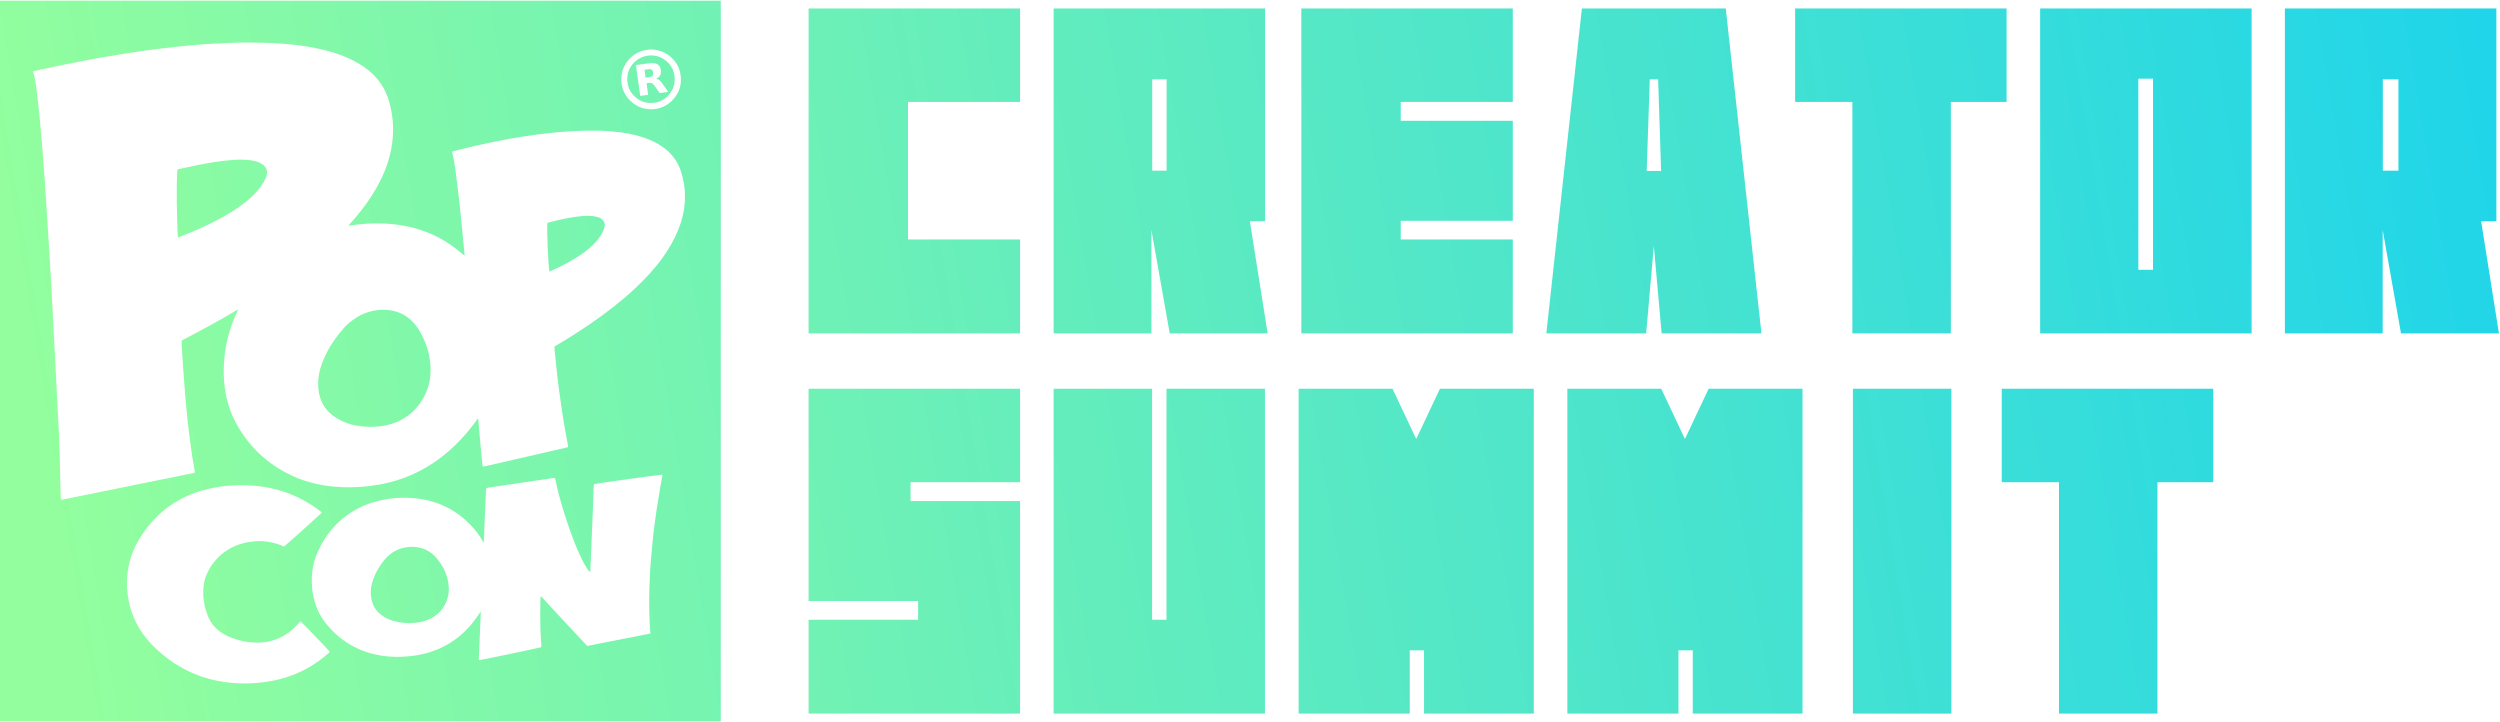 <?xml version="1.0" encoding="UTF-8"?>
<svg id="Layer_1" xmlns="http://www.w3.org/2000/svg" version="1.1" xmlns:xlink="http://www.w3.org/1999/xlink" viewBox="0 0 1856 536.1">
  <!-- Generator: Adobe Illustrator 29.2.1, SVG Export Plug-In . SVG Version: 2.1.0 Build 116)  -->
  <defs>
    <style>
      .st0 {
        display: none;
        fill: #fff;
      }

      .st1 {
        fill: url(#linear-gradient);
      }
    </style>
    <linearGradient id="linear-gradient" x1="41.6" y1="391.8" x2="1901.9" y2="81.5" gradientUnits="userSpaceOnUse">
      <stop offset="0" stop-color="#92fe9e"/>
      <stop offset=".5" stop-color="#58e9c4"/>
      <stop offset="1" stop-color="#1dd4eb"/>
    </linearGradient>
  </defs>
  <path class="st0" d="M525.5,11.7v513.9H9.7c0-171.3,0-342.6,0-513.9.9,0,1.8,0,2.7,0,170.3,0,340.5,0,510.8,0,.7,0,1.5,0,2.2,0ZM258.5,167.6c0,0-.1-.2-.2-.3.4-.5.9-1,1.3-1.5,5.8-6.4,11.1-13.1,15.8-20.3,5-7.7,9.2-15.9,12.1-24.7,2.9-8.6,4.3-17.5,4.1-26.6-.2-6.4-1.2-12.6-2.8-18.7-2.7-9.9-8.1-18-16.2-24.3-3.7-3-7.8-5.4-12.1-7.4-8.4-4.1-17.4-6.6-26.5-8.5-7.9-1.6-15.8-2.6-23.9-3.2-5.6-.4-11.3-.7-17-.8-7.5-.2-15-.2-22.5.2-4,.2-8,.3-12,.5-2.1.1-4.3.3-6.4.4-3.7.3-7.4.6-11.1.9-3.1.3-6.2.5-9.3.9-3.7.4-7.5.9-11.2,1.3-4.2.5-8.5,1-12.7,1.6-5.3.7-10.6,1.5-15.9,2.4-6.8,1.1-13.7,2.2-20.5,3.4-8.1,1.5-16.1,3-24.2,4.7-7.4,1.5-14.8,3.1-22.1,4.7-.3,0-.6.2-1,.4,1.1,2.8,1.6,5.6,2,8.4,1.1,7,1.8,14,2.5,21,.5,5.3,1,10.5,1.5,15.8.5,6.1,1,12.1,1.5,18.2.5,6.7,1,13.4,1.5,20,.4,6.3.8,12.6,1.2,18.9.1,2.1.3,4.3.4,6.4.3,4.7.6,9.3.9,14,.3,5,.6,10,.9,14.9.4,7.2.9,14.3,1.3,21.5.4,7,.7,14,1.1,21,.4,7.2.7,14.5,1.1,21.7.4,7.1.7,14.1,1.1,21.2.4,7.2.7,14.5,1.1,21.7.4,7.1.8,14.1,1.1,21.2.3,7.5.6,15,.8,22.4.2,7.7.3,15.5.5,23.2,0,1.8.2,3.5.3,5.3,0,.3.2.7.3,1,.4,0,.7,0,1,0,32.5-6.6,65.1-13.2,97.6-19.8.2,0,.3-.2.5-.3,0-.2,0-.5,0-.7-.6-3.8-1.3-7.5-1.9-11.3-.7-4.8-1.4-9.6-2-14.5-.4-3.4-.8-6.8-1.2-10.1-.5-4.2-.9-8.3-1.3-12.5-.3-3.5-.6-7-.9-10.6-.4-5.8-.9-11.5-1.3-17.3-.4-5.6-.7-11.2-1.1-16.8,0-1.4-.2-2.8,0-4.2,13.8-7.1,27.4-14.5,40.7-22.4.2-.1.4-.2.6-.3,0,0,.1,0,.2,0,0,0,.1,0,.2,0,0,.5-.3.9-.5,1.3-2.2,4.6-4.1,9.4-5.6,14.3-2.2,7.2-3.5,14.5-4.1,22-.6,7.3-.4,14.6.7,21.8,1.3,8.5,3.9,16.6,7.9,24.2,9.4,17.7,23.3,30.7,41.4,39.3,12.1,5.7,24.9,8.2,38.2,8.7,8.6.3,17.1-.3,25.6-1.7,9.7-1.7,19-4.5,28-8.7,12.7-6,23.6-14.2,33.2-24.3,4.5-4.7,8.7-9.7,12.4-15,.3-.4.4-1,1.2-1.1,0,.6.2,1.1.2,1.6.2,2.1.3,4.2.5,6.4.6,6.7,1.2,13.3,1.8,20,.2,2.2.5,4.4.7,6.5,0,.3.3.6.4,1,.8-.2,1.4-.3,2.1-.4,12-2.7,23.9-5.5,35.9-8.2,7.9-1.8,15.9-3.6,23.8-5.5.5-.1,1-.1,1.3-.7,0-.2,0-.4,0-.7-.7-3.6-1.4-7.2-2-10.8-.8-4.9-1.7-9.7-2.4-14.6-.7-4.7-1.4-9.4-2-14.1-.5-3.4-.9-6.8-1.3-10.1-.4-3.7-.8-7.5-1.2-11.2-.3-3.3-.7-6.5-1-9.8,0-1-.3-2,0-3.1.7-.4,1.4-.8,2-1.2,8.4-5,16.6-10.2,24.6-15.7,11.7-8.1,22.9-16.7,33.3-26.4,7.2-6.8,13.9-14,19.8-22,4.8-6.6,9-13.6,12-21.2,2.7-6.8,4.4-13.8,4.9-21.1.4-7.4-.5-14.7-2.7-21.8-2.1-6.9-6-12.6-11.6-17.1-3.6-2.9-7.6-5.1-11.8-6.9-6.6-2.8-13.5-4.3-20.6-5.4-6.7-1-13.4-1.4-20.2-1.4-4.1,0-8.3,0-12.4.2-4.8.2-9.6.4-14.4.9-5.9.6-11.7,1.2-17.6,2-5.8.8-11.7,1.7-17.5,2.7-8.9,1.5-17.7,3.3-26.5,5.4-5.5,1.3-11,2.6-16.5,4-.4,0-.9.1-1,.6.2.9.5,1.9.7,2.8.6,3.5,1.3,6.9,1.8,10.4.6,4.2,1.1,8.4,1.6,12.7.6,4.9,1.2,9.8,1.7,14.7.6,5.3,1.1,10.7,1.6,16,.6,6.5,1.3,13.1,1.9,19.6,0,.2,0,.4,0,.6-.2,0-.2,0-.3,0-.4-.3-.9-.7-1.3-1-7.7-6.8-16.2-12.2-25.8-16-11-4.4-22.6-6.3-34.4-6.7-7.2-.2-14.4.3-21.5,1.3-1,.2-2,.3-3.1.4ZM481.9,470.4c0-.3,0-.6,0-.8-.5-5.8-.6-11.5-.8-17.3-.2-9.8.2-19.6.7-29.4,0-1.9.2-3.8.4-5.6.4-4.7.8-9.5,1.3-14.2.4-3.7.8-7.4,1.2-11.1.6-4.8,1.3-9.6,2-14.5.9-5.7,1.9-11.4,2.8-17.1.4-2.2.8-4.3,1.2-6.5,0-.6.4-1.2,0-1.7-1.8,0-48.9,6.5-50.5,7-.4,1.2-.3,2.5-.4,3.8-.2,4.7-.3,9.5-.5,14.2-.1,3.3-.3,6.7-.4,10-.3,7.9-.7,15.8-1,23.7-.2,4.1-.3,8.3-.5,12.4,0,.4.1.9-.4,1.1-.1,0-.2,0-.3-.2-.3-.4-.7-.9-1-1.3-2.4-3.5-4.4-7.3-6.2-11.2-3.9-8.5-7.1-17.3-10-26.3-3.1-9.8-6.1-19.6-8.1-29.7,0-.4-.3-.8-.4-1.1-.3,0-.4-.1-.5,0-16.5,2.4-33,4.9-49.4,7.3-.2,0-.3.1-.5.2,0,0-.1,0-.2,0,0,0,0,0-.3.3,0,.4-.1,1-.2,1.6-.3,6.1-.5,12.3-.8,18.4-.3,6.5-.5,13-.8,19.5,0,.2,0,.5-.4.5-.2-.3-.4-.7-.6-1.1-1.8-3.3-3.9-6.3-6.4-9.1-12.8-14.6-28.9-22.1-48.2-22.8-6.3-.2-12.6.3-18.9,1.4-6.6,1.2-12.9,3.2-18.8,6.4-13.7,7.2-23.6,18.1-29.9,32.1-4.3,9.6-5.4,19.8-3.9,30.2,1.3,8.9,4.7,16.9,10.4,23.8,11.7,14.2,26.8,22,45.1,23.8,4.5.4,9.1.5,13.7.1,4.4-.3,8.7-.9,13-1.9,11.4-2.7,21.4-7.9,29.9-15.9,4.4-4.2,8.2-8.8,11.5-13.9.3-.5.7-1,1-1.5.4.5.2.9.2,1.3-.1,4-.3,7.9-.5,11.9-.2,3.9-.4,7.8-.5,11.7-.1,3.1-.3,6.2-.4,9.3,0,.6-.2,1.2.2,1.7,1.6,0,44.3-8.9,46.1-9.6.2-1,0-2,0-3-.2-3.3-.5-6.7-.6-10-.2-7.1-.2-14.2,0-21.4,0-.9,0-1.7.1-2.6,0-.3.1-.5.2-.9.3.2.4.2.5.4,3.9,4.2,7.7,8.5,11.6,12.6,6.9,7.5,13.8,14.9,20.8,22.3,1.9,2,1.2,1.7,3.9,1.2,5.9-1.1,11.8-2.3,17.7-3.5,8.2-1.6,16.5-3.2,24.7-4.8.4,0,.8-.3,1.2-.4ZM238.9,380.5c-.3-.2-.5-.3-.6-.5-.3-.3-.7-.5-1-.8-15.3-11.5-32.5-17.7-51.5-18.8-9.8-.6-19.6,0-29.2,2.1-8.3,1.7-16.2,4.5-23.6,8.6-12.3,6.8-21.9,16.5-29.3,28.4-5.5,8.8-8.7,18.4-9.4,28.9-.4,5.7,0,11.3,1,16.9,2,11.1,6.8,20.9,14,29.5,4.2,5,9,9.4,14.2,13.4,15.8,12.1,33.7,18.3,53.4,19.1,4.3.2,8.5.1,12.8-.2,5.8-.4,11.5-1.3,17.1-2.7,13.9-3.4,26.2-9.9,36.9-19.4.4-.4.8-.8,1.1-1.1-.9-1.3-20.4-21.6-21.7-22.6-.6.2-.9.8-1.3,1.2-1.9,2.1-3.8,4.1-6,5.8-7.4,6.1-16,8.9-25.5,8.8-6.7,0-13.2-1.5-19.4-4-2.7-1.1-5.2-2.4-7.5-4.1-4.1-3-7.2-6.8-9.1-11.6-2-5-3.3-10.2-3.5-15.6-.2-5.4.4-10.6,2.6-15.5,1.2-2.7,2.6-5.2,4.3-7.6,7.9-10.6,18.8-15.9,31.8-16.9,6.9-.5,13.6.8,20,3.4.4.2.9.3,1.3.5,1.4-1,23.2-20.5,27.3-24.4.2-.2.4-.4.7-.8ZM487.6,69c-.1,0-.2,0-.4,0-.8-1.8-1.5-3.6-2.4-5.3-.9-1.8-1.6-3.7-2.8-5.4-.9.1-1.9.2-2.7.4-.9.3-2,0-2.8.8.6,5.8,1.3,11.7,1.9,17.6,0,.2.2.3.3.5,1.3.1,2.5-.2,3.8-.7-.5-4.1-1-8.2-1.4-12.3,1,1.8,1.8,3.7,2.7,5.6.9,1.9,1.7,3.9,2.8,5.8,1.2,0,2.3,0,3.4-.7,0-.5.1-1,.2-1.5,0-.5.2-1,.2-1.4,0-.5,0-1,.2-1.5,0-.5.2-1,.2-1.4,0-.4,0-.8.1-1.3,0-.5.2-1,.2-1.4,0-.5,0-1,.2-1.5,0-.5.1-1,.2-1.4,0-.4,0-.9.3-1.5.1.5.2.8.3,1.1.7,3.5,1.5,7,2.2,10.5,0,.3.3.6.4,1,1.3-.2,2.6-.2,3.9-.8,0-.4,0-.8-.1-1.2-1.2-5.3-2.4-10.6-3.6-15.8,0-.3-.3-.6-.4-1-1.5.2-3,.5-4.4.7-.8.1-1,.4-1.1,1.2-.4,3.3-.8,6.5-1.2,9.8,0,.3,0,.7-.1,1ZM465.1,65.3c.1.5.3,1,.4,1.5.6,3.8,1.3,7.6,1.9,11.3,0,.5.3,1,.4,1.5,1.5,0,2.7-.3,4.1-.7,0-.7,0-1.3-.2-1.9-.7-3.8-1.3-7.7-2-11.5,0-.4,0-.8,0-1.2,1.5-.6,3.1-.5,4.6-1.1.1-1.2-.2-2.3-.5-3.4-.3,0-.4-.1-.6,0-4.2.7-8.4,1.4-12.6,2.1-.3,0-.5.2-.9.4.2,1.1.2,2.2.7,3.2,1.5.2,3-.6,4.6-.4Z"/>
  <path class="st1" d="M535.1.5H0v535.1h535.1V.5ZM674.1,75.7v102.1h83.2v69.7h-157V6.3h157v69.4h-83.2ZM1123.1,177.8v69.7h-157V6.3h157v69.4h-83.2v14h83.2v74.2h-83.2v13.9h83.2ZM1281.2,6.3h-106.8l-26.4,241.2h74.1l5.7-64.9,5.8,64.9h74.1l-26.5-241.2ZM1222.5,126.9l2.3-68h6.2l2.2,68h-10.7ZM1448.3,75.7v171.8h-73.1V75.7h-42.5V6.3h157v69.4h-41.3ZM1842.1,164.2h11.2V6.3h-157v241.2h72.6v-76.8l13.6,76.8h72.7l-13.2-83.3ZM1780.6,126.7h-11.6V58.9h11.6v67.8ZM600.3,288.6h157v69.4h-81.3v14h81.3v157.8h-157v-69.7h81.3v-13.9h-81.3v-157.6ZM782.2,529.8v-241.2h73.1v171.5h10.7v-171.5h73.1v241.2h-157ZM1046.6,482.8v47h-82.5v-241.2h69.7l17.6,37.3,17.6-37.3h69.7v241.2h-81.5v-47h-10.6ZM1246.1,482.8v47h-82.5v-241.2h69.7l17.6,37.3,17.6-37.3h69.7v241.2h-81.5v-47h-10.6ZM1375.6,288.6h73.1v241.2h-73.1v-241.2ZM1601.7,358v171.8h-73.1v-171.8h-42.5v-69.4h157v69.4h-41.3ZM928,164.2h11.2V6.3h-157v241.2h72.6v-76.8l13.6,76.8h72.7l-13.2-83.3ZM866.1,126.7h-10.7V58.9h10.7v67.8ZM1514.6,6.3v241.2h157V6.3h-157ZM1598.4,200.3h-10.9c0,0,0-141.9,0-141.9h10.9v141.9ZM258.5,167.6c1-.1,2-.3,3.1-.4,7.1-1.1,14.3-1.5,21.5-1.3,11.8.3,23.3,2.3,34.4,6.7,9.5,3.8,18.1,9.2,25.8,16,.4.4.8.7,1.3,1,0,0,.1,0,.3,0,0-.2,0-.4,0-.6-.6-6.5-1.3-13.1-1.9-19.6-.5-5.3-1-10.7-1.6-16-.5-4.9-1.1-9.8-1.7-14.7-.5-4.2-1-8.5-1.6-12.7-.5-3.5-1.1-7-1.8-10.4-.2-1-.5-1.9-.7-2.8.2-.5.6-.5,1-.6,5.5-1.3,11-2.7,16.5-4,8.8-2,17.6-3.8,26.5-5.4,5.8-1,11.6-1.9,17.5-2.7,5.8-.8,11.7-1.5,17.6-2,4.8-.4,9.6-.7,14.4-.9,4.1-.2,8.3-.3,12.4-.2,6.8,0,13.5.5,20.2,1.4,7.1,1,14,2.6,20.6,5.4,4.2,1.8,8.2,4,11.8,6.9,5.6,4.5,9.5,10.2,11.6,17.1,2.2,7.1,3.2,14.4,2.7,21.8-.4,7.3-2.1,14.3-4.9,21.1-3.1,7.6-7.2,14.6-12,21.2-5.8,8-12.6,15.2-19.8,22-10.4,9.7-21.6,18.4-33.3,26.4-8,5.5-16.2,10.7-24.6,15.7-.7.4-1.3.8-2,1.2-.3,1.1,0,2.1,0,3.1.3,3.3.6,6.5,1,9.8.4,3.8.8,7.5,1.2,11.2.4,3.4.8,6.8,1.3,10.1.6,4.7,1.3,9.4,2,14.1.7,4.9,1.6,9.7,2.4,14.6.6,3.6,1.3,7.2,2,10.8,0,.2,0,.5,0,.7-.3.5-.8.6-1.3.7-7.9,1.8-15.9,3.6-23.8,5.5-12,2.7-23.9,5.5-35.9,8.2-.6.1-1.3.3-2.1.4-.2-.3-.4-.6-.4-1-.3-2.2-.5-4.3-.7-6.5-.6-6.7-1.2-13.3-1.8-20-.2-2.1-.3-4.2-.5-6.4,0-.5-.1-1.1-.2-1.6-.8.1-.9.7-1.2,1.1-3.8,5.3-7.9,10.3-12.4,15-9.6,10.1-20.6,18.4-33.2,24.3-8.9,4.2-18.2,7.1-28,8.7-8.5,1.4-17,2-25.6,1.7-13.3-.5-26.1-3-38.2-8.7-18.1-8.6-31.9-21.6-41.4-39.3-4-7.6-6.6-15.7-7.9-24.2-1.1-7.3-1.3-14.5-.7-21.8.6-7.5,1.9-14.8,4.1-22,1.5-4.9,3.4-9.6,5.6-14.3.2-.4.5-.8.5-1.3-.1,0-.2,0-.2,0,0,0-.1,0-.2,0-.2.1-.4.2-.6.3-13.3,7.9-26.9,15.2-40.7,22.4-.1,1.4,0,2.8,0,4.2.3,5.6.7,11.2,1.1,16.8.4,5.8.9,11.5,1.3,17.3.3,3.5.5,7,.9,10.6.4,4.2.8,8.4,1.3,12.5.4,3.4.8,6.8,1.2,10.1.6,4.8,1.3,9.6,2,14.5.6,3.8,1.3,7.6,1.9,11.3,0,.2,0,.5,0,.7-.2.1-.4.3-.5.3-32.5,6.6-65.1,13.2-97.6,19.8-.3,0-.6,0-1,0,0-.3-.2-.7-.3-1-.1-1.8-.3-3.5-.3-5.3-.2-7.7-.3-15.5-.5-23.2-.2-7.5-.5-15-.8-22.4-.3-7.1-.7-14.1-1.1-21.2-.4-7.2-.7-14.5-1.1-21.7-.4-7.1-.7-14.1-1.1-21.2-.4-7.2-.7-14.5-1.1-21.7-.4-7-.7-14-1.1-21-.4-7.2-.9-14.3-1.3-21.5-.3-5-.6-10-.9-14.9-.3-4.7-.6-9.4-.9-14-.1-2.1-.3-4.3-.4-6.4-.4-6.3-.8-12.6-1.2-18.9-.5-6.7-1-13.4-1.5-20-.5-6.1-.9-12.1-1.5-18.2-.4-5.3-.9-10.5-1.5-15.8-.7-7-1.4-14-2.5-21-.4-2.8-.9-5.6-2-8.4.4-.2.7-.3,1-.4,7.4-1.6,14.7-3.2,22.1-4.7,8-1.6,16.1-3.2,24.2-4.7,6.8-1.2,13.7-2.3,20.5-3.4,5.3-.9,10.6-1.6,15.9-2.4,4.2-.6,8.4-1.1,12.7-1.6,3.7-.5,7.5-.9,11.2-1.3,3.1-.3,6.2-.6,9.3-.9,3.7-.3,7.4-.6,11.1-.9,2.1-.2,4.2-.3,6.4-.4,4-.2,8-.3,12-.5,7.5-.4,15-.4,22.5-.2,5.7.1,11.3.4,17,.8,8,.6,16,1.6,23.9,3.2,9.2,1.8,18.1,4.4,26.5,8.5,4.3,2.1,8.4,4.5,12.1,7.4,8.1,6.3,13.5,14.4,16.2,24.3,1.7,6.1,2.7,12.4,2.8,18.7.2,9.1-1.3,17.9-4.1,26.6-2.9,8.8-7.1,16.9-12.1,24.7-4.7,7.2-10,13.9-15.8,20.3-.4.5-.9,1-1.3,1.5,0,0,.1.2.2.3ZM274.9,316.9c4.2,0,9.2-.5,12.8-1.4,13.7-3.4,23.3-11.7,28.8-24.6,3.5-8.1,3.8-16.7,2.4-25.3-1.1-6.8-3.6-13.1-6.9-19.1-1.6-2.9-3.6-5.5-5.9-7.9-5.2-5.2-11.5-8-18.8-8.5-9.7-.7-18.4,2.1-26.1,8-2.4,1.8-4.6,3.8-6.5,6.1-5.2,5.9-9.6,12.3-13,19.3-1,2.1-1.9,4.2-2.7,6.4-2.4,6.6-3.4,13.4-2.4,20.5.9,6,3.2,11.2,7.5,15.5,3.6,3.5,7.8,6,12.4,7.8,6,2.3,12.2,3.1,18.3,3.2ZM132.2,176.2c.6-.2,1-.3,1.5-.5,9.3-3.6,18.5-7.5,27.3-12.2,6.9-3.6,13.6-7.6,19.8-12.3,3.5-2.7,6.9-5.6,9.8-9,2.5-2.8,4.7-5.8,6.3-9.2.5-1,.9-2,1.1-3.1.7-2.6,0-4.9-1.9-6.9-1-1-2.2-1.7-3.5-2.3-2-.9-4.1-1.4-6.3-1.7-4.4-.6-8.7-.6-13.1-.3-4.7.3-9.3.9-13.9,1.6-8.9,1.4-17.7,3.2-26.5,5.2-.3,0-.7.3-1.1.4-1,16.2-.3,32.4.2,48.5,0,.5.1.9.2,1.5ZM408,201.6c.6-.2,1-.4,1.4-.6,1.7-.8,3.4-1.6,5.1-2.4,5.9-2.9,11.7-6,17.1-9.8,3.6-2.5,6.9-5.2,9.9-8.3,2.2-2.3,4.1-4.8,5.6-7.6.7-1.4,1.3-2.8,1.7-4.4.6-2.5-.3-4.4-2.2-5.9-1.1-.9-2.4-1.4-3.8-1.7-1.8-.4-3.6-.6-5.4-.7-3.5,0-6.9.3-10.4.8-6.4.9-12.8,2.4-19.1,4-.5.1-1,.3-1.5.5-.6,3.3.6,32.1,1.5,36.2ZM481.9,470.4c-.4.1-.8.3-1.2.4-8.2,1.6-16.5,3.2-24.7,4.8-5.9,1.2-11.8,2.3-17.7,3.5-2.7.5-2.1.8-3.9-1.2-7-7.4-13.9-14.9-20.8-22.3-3.9-4.2-7.7-8.4-11.6-12.6-.1-.1-.3-.2-.5-.4,0,.4-.2.6-.2.9,0,.8,0,1.7-.1,2.6-.2,7.1-.2,14.2,0,21.4.1,3.3.4,6.7.6,10,0,1,.3,2,0,3-1.9.6-44.5,9.5-46.1,9.6-.4-.5-.2-1.2-.2-1.7.1-3.1.2-6.2.4-9.3.2-3.9.4-7.8.5-11.7.2-4,.3-7.9.5-11.9,0-.4.2-.8-.2-1.3-.4.5-.7,1-1,1.5-3.3,5.1-7.1,9.8-11.5,13.9-8.5,8-18.6,13.2-29.9,15.9-4.3,1-8.6,1.6-13,1.9-4.6.4-9.1.3-13.7-.1-18.3-1.8-33.4-9.6-45.1-23.8-5.7-6.9-9.1-14.9-10.4-23.8-1.5-10.4-.5-20.5,3.9-30.2,6.3-14.1,16.2-24.9,29.9-32.1,5.9-3.1,12.2-5.1,18.8-6.4,6.2-1.2,12.5-1.7,18.9-1.4,19.3.8,35.4,8.2,48.2,22.8,2.5,2.8,4.6,5.9,6.4,9.1.2.4.4.7.6,1.1.5,0,.4-.3.4-.5.3-6.5.5-13,.8-19.5.2-6.1.5-12.3.8-18.4,0-.6.1-1.2.2-1.6.2-.2.2-.3.3-.3,0,0,.1,0,.2,0,.2,0,.3-.1.5-.2,16.5-2.4,33-4.9,49.4-7.3.1,0,.2,0,.5,0,.1.3.3.7.4,1.1,2,10.1,4.9,20,8.1,29.7,2.9,8.9,6.1,17.7,10,26.3,1.8,3.9,3.7,7.6,6.2,11.2.3.5.6.9,1,1.3,0,0,.2.1.3.2.5-.2.4-.7.4-1.1.2-4.1.3-8.3.5-12.4.3-7.9.6-15.8,1-23.7.1-3.3.3-6.7.4-10,.2-4.7.3-9.5.5-14.2,0-1.3,0-2.6.4-3.8,1.6-.5,48.7-7,50.5-7,.3.6,0,1.2,0,1.7-.4,2.2-.8,4.3-1.2,6.5-1,5.7-1.9,11.4-2.8,17.1-.7,4.8-1.4,9.6-2,14.5-.5,3.7-.9,7.4-1.2,11.1-.5,4.7-.9,9.4-1.3,14.2-.2,1.9-.3,3.8-.4,5.6-.5,9.8-.9,19.6-.7,29.4.1,5.8.3,11.6.8,17.3,0,.2,0,.5,0,.8ZM304,462.6c1,0,2.3-.2,3.5-.2,3.2-.2,6.3-.8,9.3-1.9,8.4-3.3,13.9-9.2,15.9-18.1.8-3.4.6-6.9,0-10.3-1.1-6.4-3.9-12-8-17-3.5-4.4-7.9-7.4-13.4-8.6-4.2-.9-8.5-.7-12.6.4-5.2,1.4-9.5,4.4-13,8.4-3.6,4.2-6.5,9-8.4,14.2-1.8,4.8-2.6,9.7-1.6,14.9.9,4.8,3.1,8.8,7,11.8,1.9,1.5,3.9,2.7,6.1,3.6,4.8,2,9.8,2.7,15.3,2.8ZM238.9,380.5c-.4.4-.5.6-.7.8-4.1,3.9-25.9,23.4-27.3,24.4-.4-.1-.8-.3-1.3-.5-6.4-2.6-13.1-3.9-20-3.4-13,1-23.9,6.3-31.8,16.9-1.8,2.3-3.1,4.9-4.3,7.6-2.2,4.9-2.8,10.1-2.6,15.5.2,5.4,1.5,10.6,3.5,15.6,1.9,4.8,5,8.6,9.1,11.6,2.3,1.7,4.8,3,7.5,4.1,6.2,2.5,12.7,3.9,19.4,4,9.5.1,18.1-2.7,25.5-8.8,2.2-1.8,4.2-3.7,6-5.8.4-.4.7-1,1.3-1.2,1.2,1,20.8,21.3,21.7,22.6-.4.4-.7.8-1.1,1.1-10.7,9.5-23,16-36.9,19.4-5.6,1.4-11.3,2.2-17.1,2.7-4.3.3-8.5.4-12.8.2-19.8-.9-37.7-7-53.4-19.1-5.2-4-10-8.3-14.2-13.4-7.2-8.6-12-18.4-14-29.5-1-5.6-1.4-11.2-1-16.9.7-10.4,3.9-20,9.4-28.9,7.4-11.9,17-21.6,29.3-28.4,7.4-4.1,15.3-6.8,23.6-8.6,9.7-2,19.4-2.7,29.2-2.1,19,1.1,36.3,7.2,51.5,18.8.3.3.7.5,1,.8.1.1.3.2.6.5ZM481.9,36.8c5.9-.3,11.4,1.4,16.1,5.5,4.4,3.9,6.9,8.7,7.4,14.6.6,6.4-1.3,12.1-5.6,16.9-4.1,4.5-9.3,7-15.3,7.3-6,.3-11.3-1.6-15.8-5.6-4.5-4-7-9.1-7.4-15.1-.4-6.5,1.7-12.3,6.3-17,3.8-3.9,8.6-6.1,14.3-6.6ZM482.2,41.2c-4.6.4-8.3,2.1-11.4,5.2-3.7,3.7-5.4,8.3-5.1,13.5.3,4.7,2.2,8.7,5.7,11.9,3.6,3.4,8,4.9,12.9,4.6,4.6-.2,8.6-2.1,11.8-5.5,3.6-3.9,5.2-8.5,4.7-13.8-.4-4.5-2.3-8.3-5.6-11.3-3.8-3.5-8.3-4.9-13-4.6ZM487.3,58.6c1.5.2,2.6,1.1,3.5,2.2.6.7,1.1,1.5,1.6,2.2.5.7,1,1.4,1.5,2.1.4.5.7,1.1,1.1,1.6.4.5.7,1,1.1,1.6-.2,0-.3,0-.5,0-.9.1-1.8.3-2.8.4-.9.1-1.9.3-2.8.4-.3,0-.4-.2-.5-.3-.4-.5-.7-1.1-1.1-1.6-.4-.6-.8-1.2-1.2-1.7-.5-.7-.9-1.4-1.5-2.1-.5-.6-1-1.3-1.8-1.6-.6-.3-1.2-.4-1.8-.3-.6,0-1.3.2-1.9.2,0,0-.2,0-.2,0,.4,2.9.8,5.8,1.2,8.7-2,.3-3.9.6-5.9.8-1.1-7.6-2.1-15.3-3.2-22.9.2,0,.4,0,.6-.1.8-.1,1.6-.2,2.3-.3.8-.1,1.5-.2,2.3-.3.6,0,1.3-.2,1.9-.3.7-.1,1.5-.2,2.2-.3.8,0,1.6-.2,2.4-.2,1.3,0,2.7.1,3.9.7.8.4,1.4.9,1.9,1.6.5.7.7,1.5.9,2.3.2,1.1.3,2.1,0,3.2-.3,1.2-.8,2.2-1.8,2.9-.5.4-1.1.8-1.6,1.1ZM479.4,57.6c.1,0,.2,0,.3,0,.9-.1,1.8-.3,2.6-.4.6,0,1.1-.3,1.6-.6.9-.5,1-1.3,1-2.2,0-.4,0-.8-.2-1.2-.1-.5-.3-1-.7-1.3-.7-.6-1.5-.6-2.4-.5-.5,0-1.1.1-1.6.2-.5,0-1,.1-1.5.2.3,2,.5,3.9.8,5.9Z"/>
</svg>